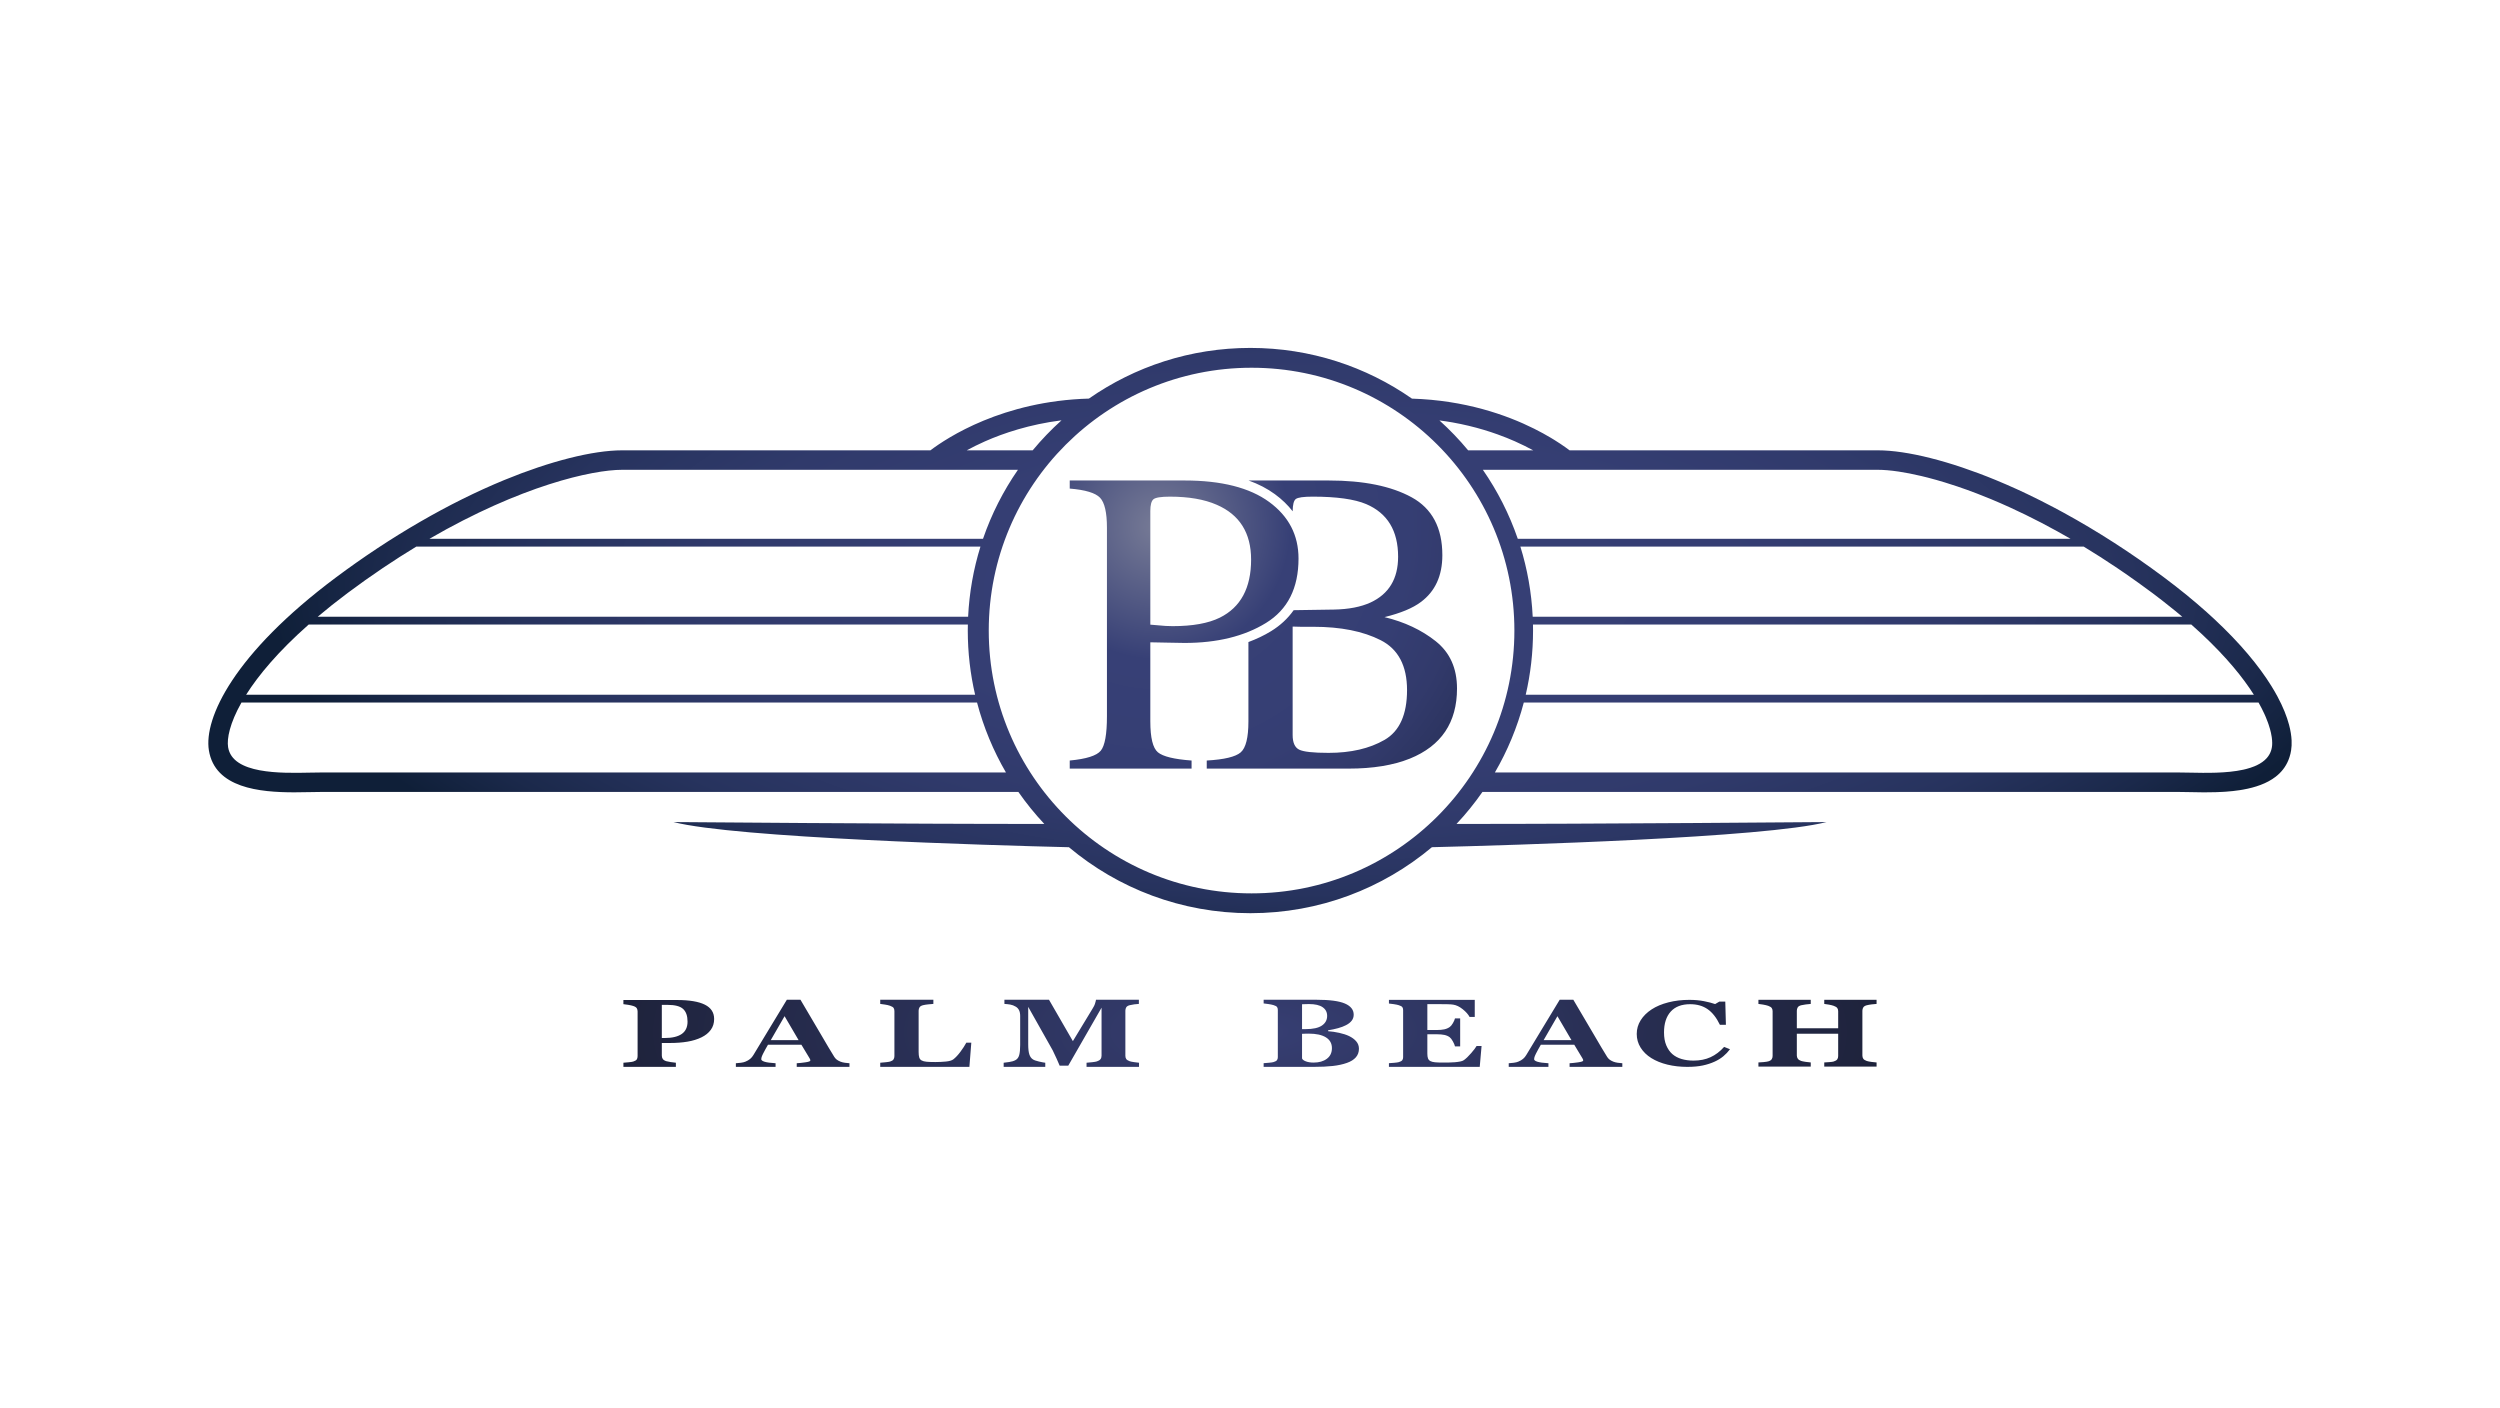 <?xml version="1.0" encoding="UTF-8"?>
<svg xmlns="http://www.w3.org/2000/svg" width="600" height="338" viewBox="0 0 600 338" fill="none">
  <g clip-path="url(#clip0_907_51700)">
    <path d="M549.985 177.711C549.959 177.14 549.896 176.541 549.794 175.913C549.693 175.286 549.553 174.633 549.373 173.953C548.832 171.912 547.924 169.637 546.591 167.158C546.147 166.332 545.656 165.484 545.115 164.613C542.144 159.829 537.682 154.399 531.375 148.529C530.802 147.996 530.213 147.458 529.61 146.917C526.589 144.213 523.18 141.422 519.349 138.562C511.503 132.705 503.368 127.476 495.264 123.042C494.479 122.613 493.695 122.192 492.912 121.778C490.768 120.645 488.63 119.565 486.501 118.552C484.818 117.75 483.14 116.986 481.472 116.264C480.638 115.902 479.805 115.55 478.978 115.208C467.983 110.676 457.683 108.079 450.713 108.079H376.7C376.423 107.87 376.101 107.632 375.736 107.372C375.004 106.851 374.098 106.239 373.021 105.572C372.751 105.406 372.472 105.235 372.182 105.063C371.602 104.717 370.978 104.359 370.314 103.996C369.649 103.632 368.943 103.262 368.194 102.887C361.524 99.56 351.593 96.064 338.872 95.671C327.881 88.001 314.515 83.5 300.1 83.5C285.684 83.5 272.328 87.998 261.342 95.662C240.66 96.244 227.313 105.04 223.302 108.079H149.289C142.322 108.079 132.02 110.678 121.025 115.208C107.761 120.673 93.8 128.751 80.652 138.564C56.134 156.865 48.89 172.367 50.133 180.083C51.592 189.122 62.289 190.159 70.64 190.159C71.99 190.159 73.28 190.133 74.458 190.106C75.43 190.086 76.325 190.067 77.115 190.067H244.412C246.301 192.776 248.382 195.342 250.634 197.744C217.936 197.774 161.625 197.293 161.625 197.293C176.514 201.101 237.608 202.869 256.545 203.333C268.328 213.214 283.517 219.166 300.1 219.166C316.682 219.166 331.875 213.212 343.66 203.328C362.822 202.856 423.539 201.088 438.376 197.293C438.376 197.293 382.29 197.772 349.563 197.744C351.818 195.344 353.898 192.776 355.785 190.067H522.886C523.674 190.067 524.571 190.086 525.543 190.106C526.427 190.125 527.372 190.146 528.361 190.153C528.69 190.157 529.024 190.157 529.363 190.157C530.145 190.157 530.948 190.148 531.763 190.123C532.306 190.106 532.855 190.084 533.403 190.054C533.678 190.039 533.954 190.02 534.229 190.002C535.332 189.923 536.437 189.807 537.523 189.64C537.794 189.599 538.064 189.554 538.333 189.505C541.288 188.977 544.05 188.045 546.147 186.423C547.482 185.392 548.547 184.081 549.223 182.418C549.416 181.943 549.577 181.439 549.705 180.905C549.768 180.638 549.822 180.364 549.867 180.081C549.983 179.359 550.027 178.567 549.985 177.711ZM528.529 152.267C534.354 157.727 538.322 162.606 540.928 166.735H366.174C367.323 161.786 367.932 156.629 367.932 151.332C367.932 150.851 367.924 150.372 367.913 149.892H525.919C526.829 150.696 527.698 151.488 528.531 152.267H528.529ZM508.146 136.342C508.833 136.804 509.524 137.276 510.217 137.755C511.202 138.435 512.194 139.139 513.192 139.854C514.305 140.652 515.424 141.467 516.551 142.307C517.349 142.903 518.119 143.492 518.875 144.079C519.982 144.936 521.051 145.786 522.071 146.623C522.644 147.093 523.204 147.559 523.753 148.022H367.849C367.569 142.184 366.552 136.538 364.887 131.179H500.082C502.709 132.771 505.399 134.488 508.146 136.34V136.342ZM450.712 112.753C452.041 112.753 453.721 112.886 455.72 113.185C457.323 113.425 459.134 113.775 461.128 114.249C461.62 114.365 462.12 114.489 462.635 114.62C463.936 114.955 465.307 115.339 466.747 115.779C467.706 116.071 468.696 116.389 469.713 116.732C471.239 117.247 472.83 117.818 474.482 118.453C475.583 118.876 476.71 119.325 477.863 119.804C479.331 120.415 480.844 121.076 482.393 121.782C484.812 122.885 487.325 124.107 489.922 125.459C491.18 126.115 492.459 126.8 493.757 127.519C494.803 128.097 495.859 128.691 496.93 129.313H364.267C362.232 123.377 359.394 117.816 355.887 112.753H450.706H450.712ZM348.537 101.369C349.915 101.612 351.237 101.891 352.501 102.194C355.031 102.801 357.33 103.505 359.38 104.241C360.92 104.791 362.318 105.359 363.569 105.911C364.389 106.274 365.166 106.639 365.9 107.003C366.634 107.366 367.325 107.727 367.977 108.081H352.353C350.234 105.524 347.931 103.127 345.463 100.904C346.513 101.041 347.545 101.193 348.539 101.369H348.537ZM236.428 105.911C240.826 103.966 247.06 101.857 254.768 100.874C252.289 103.104 249.973 105.51 247.844 108.079H232.022C233.323 107.372 234.788 106.636 236.428 105.909V105.911ZM149.287 112.753H244.303C240.796 117.816 237.958 123.377 235.922 129.313H103.065C125.126 116.522 142.198 112.753 149.289 112.753H149.287ZM83.447 142.309C89.155 138.049 94.665 134.366 99.919 131.181H235.31C233.646 136.54 232.629 142.186 232.348 148.024H76.246C78.439 146.172 80.824 144.268 83.447 142.309ZM74.082 149.892H232.286C232.277 150.372 232.267 150.851 232.267 151.332C232.267 156.631 232.876 161.786 234.026 166.735H59.07C62.049 162.018 66.807 156.317 74.082 149.892ZM77.115 185.394C76.297 185.394 75.368 185.412 74.361 185.433C67.414 185.579 55.794 185.824 54.747 179.336C54.416 177.288 55.138 173.584 57.953 168.602H234.488C236.052 174.558 238.405 180.194 241.429 185.392H77.115V185.394ZM300.377 214.41C265.54 214.41 237.3 186.171 237.3 151.334C237.3 116.498 265.54 88.258 300.377 88.258C335.213 88.258 363.453 116.498 363.453 151.334C363.453 186.171 335.213 214.41 300.377 214.41ZM545.254 179.338C545.156 179.947 544.965 180.495 544.694 180.991C544.512 181.321 544.297 181.628 544.048 181.913C543.426 182.624 542.604 183.195 541.642 183.656C541.449 183.748 541.251 183.836 541.046 183.918C540.436 184.167 539.779 184.379 539.086 184.558C538.856 184.618 538.622 184.675 538.384 184.727C534.341 185.618 529.333 185.511 525.642 185.435C524.635 185.414 523.706 185.395 522.888 185.395H358.77C361.794 180.198 364.148 174.562 365.711 168.605H542.05C542.578 169.54 543.031 170.429 543.419 171.27C543.548 171.551 543.67 171.826 543.784 172.096C543.971 172.536 544.134 172.957 544.284 173.369C544.34 173.524 544.396 173.68 544.447 173.831C544.574 174.206 544.686 174.567 544.786 174.915C544.876 175.236 544.954 175.543 545.02 175.84C545.1 176.198 545.164 176.539 545.211 176.863C545.218 176.91 545.224 176.956 545.231 177.003C545.357 177.93 545.357 178.713 545.256 179.34L545.254 179.338Z" fill="url(#paint0_radial_907_51700)"></path>
    <path d="M171.395 244.536C171.395 245.558 171.126 246.436 170.584 247.172C170.043 247.908 169.3 248.505 168.349 248.966C167.366 249.443 166.244 249.788 164.984 249.999C163.724 250.213 162.306 250.318 160.736 250.318H158.837V253.342C158.837 253.649 158.91 253.915 159.058 254.139C159.206 254.364 159.487 254.546 159.9 254.682C160.12 254.75 160.473 254.823 160.964 254.899C161.455 254.976 161.87 255.027 162.209 255.053V256.049H149.619V255.053C149.935 255.027 150.355 254.991 150.879 254.944C151.403 254.898 151.769 254.84 151.976 254.772C152.401 254.635 152.682 254.471 152.819 254.274C152.956 254.077 153.023 253.806 153.023 253.458V242.747C153.023 242.45 152.957 242.191 152.826 241.976C152.695 241.759 152.411 241.579 151.974 241.433C151.669 241.33 151.263 241.24 150.754 241.158C150.246 241.077 149.866 241.023 149.615 240.999V240.002H162.436C165.437 240.002 167.68 240.375 169.165 241.12C170.65 241.866 171.391 243.004 171.391 244.536H171.395ZM165.01 245.187C165.01 243.826 164.658 242.815 163.954 242.156C163.25 241.497 161.998 241.167 160.196 241.167H158.837V249.121H159.524C161.314 249.121 162.675 248.799 163.61 248.157C164.542 247.515 165.01 246.524 165.01 245.189V245.187ZM233.114 250.241L232.655 256.051H211.255V255.055C211.637 255.029 212.085 254.989 212.598 254.933C213.111 254.877 213.45 254.825 213.613 254.774C214.006 254.656 214.277 254.489 214.431 254.276C214.583 254.062 214.659 253.791 214.659 253.46V242.687C214.659 242.38 214.599 242.128 214.48 241.927C214.36 241.727 214.07 241.547 213.613 241.384C213.274 241.264 212.867 241.169 212.392 241.098C211.916 241.025 211.538 240.972 211.253 240.939V239.943H224.008V240.939C223.658 240.965 223.246 241 222.773 241.047C222.297 241.094 221.885 241.16 221.537 241.246C221.112 241.356 220.827 241.528 220.685 241.763C220.543 241.997 220.471 242.262 220.471 242.56V252.463C220.471 253.025 220.52 253.467 220.619 253.791C220.717 254.115 220.908 254.353 221.192 254.506C221.477 254.667 221.872 254.772 222.379 254.819C222.887 254.866 223.589 254.89 224.484 254.89C225.379 254.89 226.207 254.849 227.03 254.768C227.854 254.688 228.446 254.512 228.807 254.238C229.363 253.804 229.935 253.194 230.519 252.407C231.103 251.619 231.569 250.898 231.919 250.243H233.114V250.241ZM273.362 256.051H260.771V255.055C261.142 255.029 261.599 254.987 262.138 254.928C262.679 254.868 263.046 254.804 263.243 254.737C263.648 254.609 263.936 254.435 264.11 254.214C264.284 253.993 264.372 253.712 264.372 253.372V241.847L256.383 255.759H254.319C254.222 255.478 253.978 254.92 253.591 254.087C253.203 253.254 252.889 252.585 252.649 252.083L246.771 241.645V250.653C246.771 251.709 246.861 252.51 247.041 253.059C247.221 253.607 247.513 254.01 247.917 254.265C248.191 254.443 248.679 254.613 249.383 254.776C250.087 254.937 250.582 255.03 250.866 255.057V256.053H240.879V255.057C241.152 255.03 241.596 254.974 242.214 254.884C242.83 254.795 243.336 254.639 243.729 254.418C244.165 254.18 244.459 253.778 244.612 253.212C244.764 252.647 244.841 251.84 244.841 250.793V243.826C244.841 243.281 244.753 242.828 244.579 242.467C244.405 242.105 244.143 241.817 243.792 241.605C243.356 241.341 242.909 241.171 242.45 241.094C241.991 241.017 241.527 240.967 241.059 240.941V239.944H251.763L257.491 249.872L262.153 242.174C262.348 241.815 262.64 241.409 262.792 240.914C262.945 240.42 263.026 240.096 263.037 239.943H273.33V240.939C272.98 240.956 272.615 240.989 272.233 241.042C271.851 241.092 271.484 241.161 271.135 241.246C270.71 241.356 270.429 241.53 270.293 241.768C270.156 242.006 270.089 242.27 270.089 242.56V253.383C270.089 253.69 270.156 253.946 270.293 254.156C270.429 254.364 270.71 254.546 271.135 254.699C271.354 254.776 271.71 254.849 272.208 254.916C272.704 254.984 273.09 255.03 273.364 255.057V256.053L273.362 256.051ZM323.788 248.661C324.486 248.994 325.054 249.411 325.49 249.915C325.926 250.419 326.145 251.01 326.145 251.692C326.145 252.51 325.896 253.199 325.4 253.763C324.904 254.326 324.19 254.772 323.264 255.096C322.281 255.444 321.15 255.69 319.867 255.834C318.584 255.978 317.075 256.049 315.339 256.049H303.272V255.163C303.611 255.141 304.036 255.107 304.549 255.06C305.062 255.014 305.421 254.963 305.629 254.901C306.034 254.787 306.309 254.639 306.457 254.454C306.605 254.268 306.678 254.029 306.678 253.733V242.38C306.678 242.107 306.618 241.88 306.498 241.699C306.378 241.517 306.088 241.358 305.631 241.221C305.292 241.124 304.899 241.042 304.451 240.978C304.004 240.914 303.611 240.862 303.274 240.824V239.939H315.897C319.073 239.939 321.367 240.242 322.775 240.847C324.183 241.452 324.887 242.345 324.887 243.526C324.887 244.071 324.728 244.551 324.411 244.962C324.095 245.374 323.642 245.732 323.052 246.035C322.516 246.316 321.878 246.558 321.136 246.762C320.393 246.966 319.597 247.136 318.745 247.273V247.488C319.597 247.548 320.481 247.679 321.399 247.88C322.316 248.08 323.112 248.338 323.79 248.657L323.788 248.661ZM318.515 243.813C318.515 242.92 318.152 242.223 317.425 241.725C316.699 241.225 315.611 240.976 314.16 240.976C313.952 240.976 313.682 240.982 313.349 240.993C313.016 241.004 312.729 241.014 312.49 241.021V246.992H313.342C315.109 246.992 316.414 246.706 317.255 246.135C318.096 245.564 318.515 244.79 318.515 243.813ZM319.661 251.55C319.661 250.428 319.18 249.567 318.221 248.969C317.261 248.37 315.881 248.071 314.079 248.071C313.871 248.071 313.596 248.076 313.252 248.088C312.907 248.099 312.654 248.108 312.49 248.116V254.018C312.587 254.298 312.894 254.534 313.407 254.729C313.92 254.922 314.542 255.019 315.274 255.019C316.573 255.019 317.629 254.716 318.442 254.109C319.255 253.503 319.661 252.651 319.661 251.552V251.55ZM353.943 244.069H352.698C352.382 243.459 351.835 242.843 351.06 242.218C350.284 241.592 349.515 241.223 348.751 241.111C348.423 241.058 347.968 241.027 347.384 241.015C346.8 241.004 346.317 240.999 345.935 240.999H342.563V247.198H344.954C345.553 247.198 346.1 247.149 346.59 247.05C347.081 246.953 347.528 246.764 347.933 246.483C348.184 246.309 348.438 246.004 348.695 245.565C348.951 245.127 349.118 244.745 349.195 244.421H350.44V251.132H349.195C349.129 250.816 348.963 250.417 348.695 249.936C348.427 249.456 348.174 249.125 347.933 248.943C347.573 248.672 347.146 248.485 346.656 248.382C346.165 248.28 345.596 248.228 344.954 248.228H342.563V252.864C342.563 253.347 342.615 253.731 342.718 254.014C342.821 254.296 343.016 254.516 343.298 254.665C343.572 254.81 343.944 254.903 344.42 254.948C344.896 254.993 345.542 255.016 346.36 255.016C346.742 255.016 347.201 255.012 347.736 255.004C348.272 254.997 348.74 254.974 349.144 254.937C349.603 254.899 350.032 254.843 350.429 254.766C350.827 254.692 351.125 254.581 351.322 254.437C351.846 254.066 352.436 253.503 353.089 252.742C353.745 251.982 354.175 251.415 354.383 251.037H355.578L355.136 256.047H333.343V255.163C333.648 255.148 334.064 255.118 334.586 255.074C335.11 255.029 335.481 254.976 335.7 254.914C336.114 254.795 336.393 254.641 336.535 254.456C336.678 254.27 336.749 254.034 336.749 253.748V242.401C336.749 242.13 336.689 241.905 336.569 241.727C336.449 241.549 336.159 241.388 335.702 241.246C335.417 241.156 335.02 241.072 334.507 240.997C333.994 240.922 333.607 240.871 333.345 240.849V239.965H353.941V244.067L353.943 244.069ZM389.356 256.051H376.701V255.178C377.288 255.148 377.979 255.075 378.775 254.959C379.571 254.843 379.968 254.701 379.968 254.529C379.968 254.469 379.96 254.401 379.944 254.326C379.927 254.252 379.88 254.15 379.805 254.025L377.822 250.735H369.801C369.615 251.04 369.413 251.4 369.19 251.81C368.967 252.22 368.775 252.587 368.612 252.907C368.406 253.325 368.282 253.628 368.245 253.813C368.207 254.001 368.187 254.13 368.187 254.205C368.187 254.444 368.451 254.647 368.981 254.815C369.509 254.984 370.39 255.104 371.623 255.178V256.051H362.094V255.178C362.453 255.163 362.861 255.124 363.315 255.06C363.768 254.997 364.125 254.909 364.388 254.796C364.835 254.617 365.215 254.398 365.526 254.135C365.837 253.873 366.095 253.564 366.303 253.207C367.569 251.11 368.838 249.009 370.11 246.904C371.381 244.8 372.787 242.48 374.326 239.943H377.601C379.739 243.539 381.415 246.384 382.627 248.471C383.838 250.561 384.87 252.293 385.722 253.665C385.864 253.89 386.044 254.092 386.263 254.276C386.482 254.459 386.793 254.632 387.195 254.796C387.501 254.916 387.856 255.006 388.261 255.064C388.663 255.124 389.03 255.162 389.358 255.177V256.049L389.356 256.051ZM377.148 249.625L373.785 243.884L370.473 249.625H377.148ZM203.87 256.051H191.215V255.178C191.803 255.148 192.494 255.075 193.289 254.959C194.085 254.843 194.482 254.701 194.482 254.529C194.482 254.469 194.475 254.401 194.458 254.326C194.441 254.252 194.394 254.15 194.319 254.025L192.336 250.735H184.315C184.13 251.04 183.927 251.4 183.705 251.81C183.482 252.22 183.289 252.587 183.126 252.907C182.92 253.325 182.796 253.628 182.759 253.813C182.721 254.001 182.701 254.13 182.701 254.205C182.701 254.444 182.965 254.647 183.495 254.815C184.023 254.984 184.905 255.104 186.137 255.178V256.051H176.608V255.178C176.968 255.163 177.376 255.124 177.829 255.06C178.282 254.997 178.64 254.909 178.902 254.796C179.349 254.617 179.729 254.398 180.04 254.135C180.351 253.873 180.609 253.564 180.817 253.207C182.083 251.11 183.353 249.009 184.624 246.904C185.895 244.8 187.301 242.48 188.841 239.943H192.115C194.254 243.539 195.93 246.384 197.141 248.471C198.352 250.561 199.384 252.293 200.236 253.665C200.378 253.89 200.558 254.092 200.777 254.276C200.996 254.459 201.307 254.632 201.71 254.796C202.015 254.916 202.371 255.006 202.775 255.064C203.178 255.124 203.545 255.162 203.872 255.177V256.049L203.87 256.051ZM191.662 249.625L188.299 243.884L184.987 249.625H191.662ZM404.963 256.051C403.261 256.051 401.666 255.869 400.183 255.508C398.698 255.145 397.404 254.62 396.303 253.931C395.223 253.257 394.371 252.424 393.749 251.43C393.127 250.437 392.816 249.344 392.816 248.153C392.816 246.962 393.129 245.874 393.758 244.867C394.386 243.86 395.267 242.985 396.402 242.247C397.516 241.523 398.853 240.961 400.413 240.564C401.974 240.165 403.643 239.967 405.423 239.967C406.712 239.967 407.886 240.07 408.944 240.278C410.002 240.486 410.897 240.718 411.629 240.976L412.644 240.384H414.068L414.216 245.949H412.775C411.956 244.247 410.975 242.998 409.831 242.203C408.687 241.407 407.29 241.008 405.644 241.008C403.594 241.008 402.036 241.601 400.967 242.789C399.9 243.976 399.364 245.642 399.364 247.788C399.364 249.001 399.546 250.035 399.911 250.892C400.276 251.75 400.754 252.441 401.342 252.963C401.974 253.508 402.72 253.909 403.583 254.164C404.444 254.418 405.397 254.546 406.446 254.546C407.972 254.546 409.333 254.274 410.526 253.729C411.72 253.184 412.806 252.36 413.789 251.258L415.198 251.816C414.728 252.447 414.192 253.01 413.593 253.508C412.992 254.006 412.299 254.433 411.513 254.793C410.651 255.186 409.698 255.495 408.655 255.716C407.612 255.939 406.382 256.049 404.963 256.049V256.051ZM450.38 255.982H437.822V254.986C438.095 254.969 438.492 254.942 439.017 254.909C439.541 254.875 439.9 254.825 440.097 254.755C440.501 254.628 440.779 254.459 440.932 254.252C441.086 254.044 441.161 253.778 441.161 253.454V248.101H431.239V253.313C431.239 253.604 431.317 253.862 431.476 254.092C431.634 254.323 431.905 254.501 432.287 254.628C432.495 254.695 432.849 254.768 433.351 254.845C433.852 254.922 434.262 254.969 434.579 254.986V255.982H422.021V254.986C422.294 254.978 422.695 254.95 423.225 254.903C423.754 254.856 424.138 254.798 424.38 254.731C424.773 254.62 425.045 254.452 425.198 254.227C425.35 254.003 425.427 253.737 425.427 253.43V242.689C425.427 242.392 425.357 242.141 425.222 241.937C425.086 241.733 424.805 241.553 424.38 241.401C424.063 241.291 423.648 241.191 423.135 241.102C422.622 241.012 422.251 240.959 422.021 240.942V239.946H434.579V240.942C434.24 240.959 433.836 241.002 433.367 241.07C432.897 241.139 432.538 241.203 432.287 241.261C431.862 241.371 431.579 241.547 431.444 241.791C431.308 242.034 431.24 242.291 431.24 242.562V246.788H441.162V242.689C441.162 242.392 441.091 242.141 440.949 241.937C440.807 241.733 440.524 241.553 440.097 241.401C439.812 241.298 439.434 241.203 438.959 241.115C438.483 241.025 438.105 240.969 437.82 240.942V239.946H450.378V240.942C450.028 240.959 449.635 240.995 449.199 241.051C448.763 241.107 448.369 241.176 448.021 241.263C447.605 241.373 447.328 241.547 447.186 241.785C447.044 242.023 446.973 242.283 446.973 242.564V253.317C446.973 253.624 447.044 253.883 447.186 254.096C447.328 254.31 447.605 254.487 448.021 254.632C448.283 254.718 448.661 254.793 449.159 254.862C449.656 254.929 450.062 254.972 450.38 254.989V255.985V255.982Z" fill="url(#paint1_radial_907_51700)"></path>
    <path d="M344.583 153.897C341.181 151.195 337.08 149.266 332.283 148.109C336.161 147.156 339.07 145.946 341.008 144.482C344.444 141.93 346.163 138.183 346.163 133.246C346.163 126.673 343.706 122.043 338.795 119.352C333.884 116.662 327.246 115.317 318.886 115.317H299.663C302.043 116.177 304.152 117.268 305.972 118.601C307.66 119.837 309.082 121.21 310.239 122.708C310.252 121.111 310.505 120.124 311.001 119.759C311.512 119.384 312.855 119.195 315.032 119.195C320.782 119.195 325.068 119.792 327.892 120.985C332.994 123.166 335.546 127.378 335.546 133.615C335.546 138.899 333.335 142.563 328.912 144.608C326.598 145.665 323.69 146.227 320.185 146.295L310.48 146.444C309.085 148.435 307.273 150.118 305.048 151.485C303.373 152.515 301.551 153.372 299.62 154.093V173.136C299.62 177.027 299.002 179.506 297.767 180.571C296.531 181.637 293.814 182.288 289.618 182.526V184.466H323.679C329.491 184.466 334.386 183.666 338.363 182.069C345.908 179.011 349.683 173.402 349.683 165.243C349.683 160.383 347.981 156.6 344.581 153.898L344.583 153.897ZM332.283 177.577C328.677 179.652 324.201 180.689 318.861 180.689C315.152 180.689 312.787 180.427 311.767 179.899C310.746 179.371 310.235 178.206 310.235 176.403V150.378C311.119 150.412 311.774 150.429 312.199 150.429H315.236C321.769 150.429 327.143 151.5 331.362 153.644C335.58 155.788 337.69 159.785 337.69 165.637C337.69 171.488 335.887 175.504 332.281 177.579L332.283 177.577ZM276.076 173.138V154.153C276.927 154.153 278.228 154.179 279.98 154.23C281.731 154.282 283.169 154.307 284.293 154.307C292.118 154.307 298.632 152.708 303.837 149.51C309.042 146.311 311.645 141.159 311.645 134.047C311.645 128.434 309.297 123.91 304.601 120.472C299.907 117.036 293.136 115.317 284.291 115.317H256.734V117.257C260.477 117.564 262.9 118.296 264.007 119.452C265.112 120.609 265.666 123.007 265.666 126.647V171.911C265.666 176.21 265.172 178.963 264.187 180.165C263.2 181.367 260.717 182.153 256.736 182.526V184.466H285.978V182.526C281.793 182.221 279.097 181.562 277.889 180.547C276.681 179.532 276.078 177.062 276.078 173.136L276.076 173.138ZM276.076 122.668C276.076 121.206 276.324 120.262 276.816 119.835C277.309 119.41 278.627 119.197 280.771 119.197C285.294 119.197 289.037 119.843 291.998 121.137C297.508 123.518 300.264 127.907 300.264 134.304C300.264 141.108 297.765 145.752 292.764 148.234C290.007 149.596 286.231 150.275 281.435 150.275C280.89 150.275 280.329 150.258 279.752 150.225C279.173 150.191 277.949 150.09 276.078 149.918V122.667L276.076 122.668Z" fill="url(#paint2_radial_907_51700)"></path>
  </g>
  <defs>
    <radialGradient id="paint0_radial_907_51700" cx="0" cy="0" r="1" gradientUnits="userSpaceOnUse" gradientTransform="translate(318.374 141.701) scale(252.002 95.761)">
      <stop stop-color="#374076"></stop>
      <stop offset="0.39" stop-color="#353E73"></stop>
      <stop offset="0.59" stop-color="#303A6B"></stop>
      <stop offset="0.76" stop-color="#27335E"></stop>
      <stop offset="0.9" stop-color="#1B294B"></stop>
      <stop offset="1" stop-color="#0F1F38"></stop>
    </radialGradient>
    <radialGradient id="paint1_radial_907_51700" cx="0" cy="0" r="1" gradientUnits="userSpaceOnUse" gradientTransform="translate(299.997 247.618) scale(176.285 61.7)">
      <stop stop-color="#373F74"></stop>
      <stop offset="1" stop-color="#1A1E32"></stop>
    </radialGradient>
    <radialGradient id="paint2_radial_907_51700" cx="0" cy="0" r="1" gradientUnits="userSpaceOnUse" gradientTransform="translate(277.868 126.342) scale(110.1 110.1)">
      <stop stop-color="#777B96"></stop>
      <stop offset="0.29" stop-color="#374076"></stop>
      <stop offset="0.55" stop-color="#353E73"></stop>
      <stop offset="0.68" stop-color="#323A6B"></stop>
      <stop offset="0.79" stop-color="#2B335E"></stop>
      <stop offset="0.88" stop-color="#23294A"></stop>
      <stop offset="0.97" stop-color="#171C32"></stop>
      <stop offset="1" stop-color="#121626"></stop>
    </radialGradient>
    <clipPath id="clip0_907_51700">
      <rect width="500" height="172.551" fill="white" transform="translate(50 83.5)"></rect>
    </clipPath>
  </defs>
</svg>
